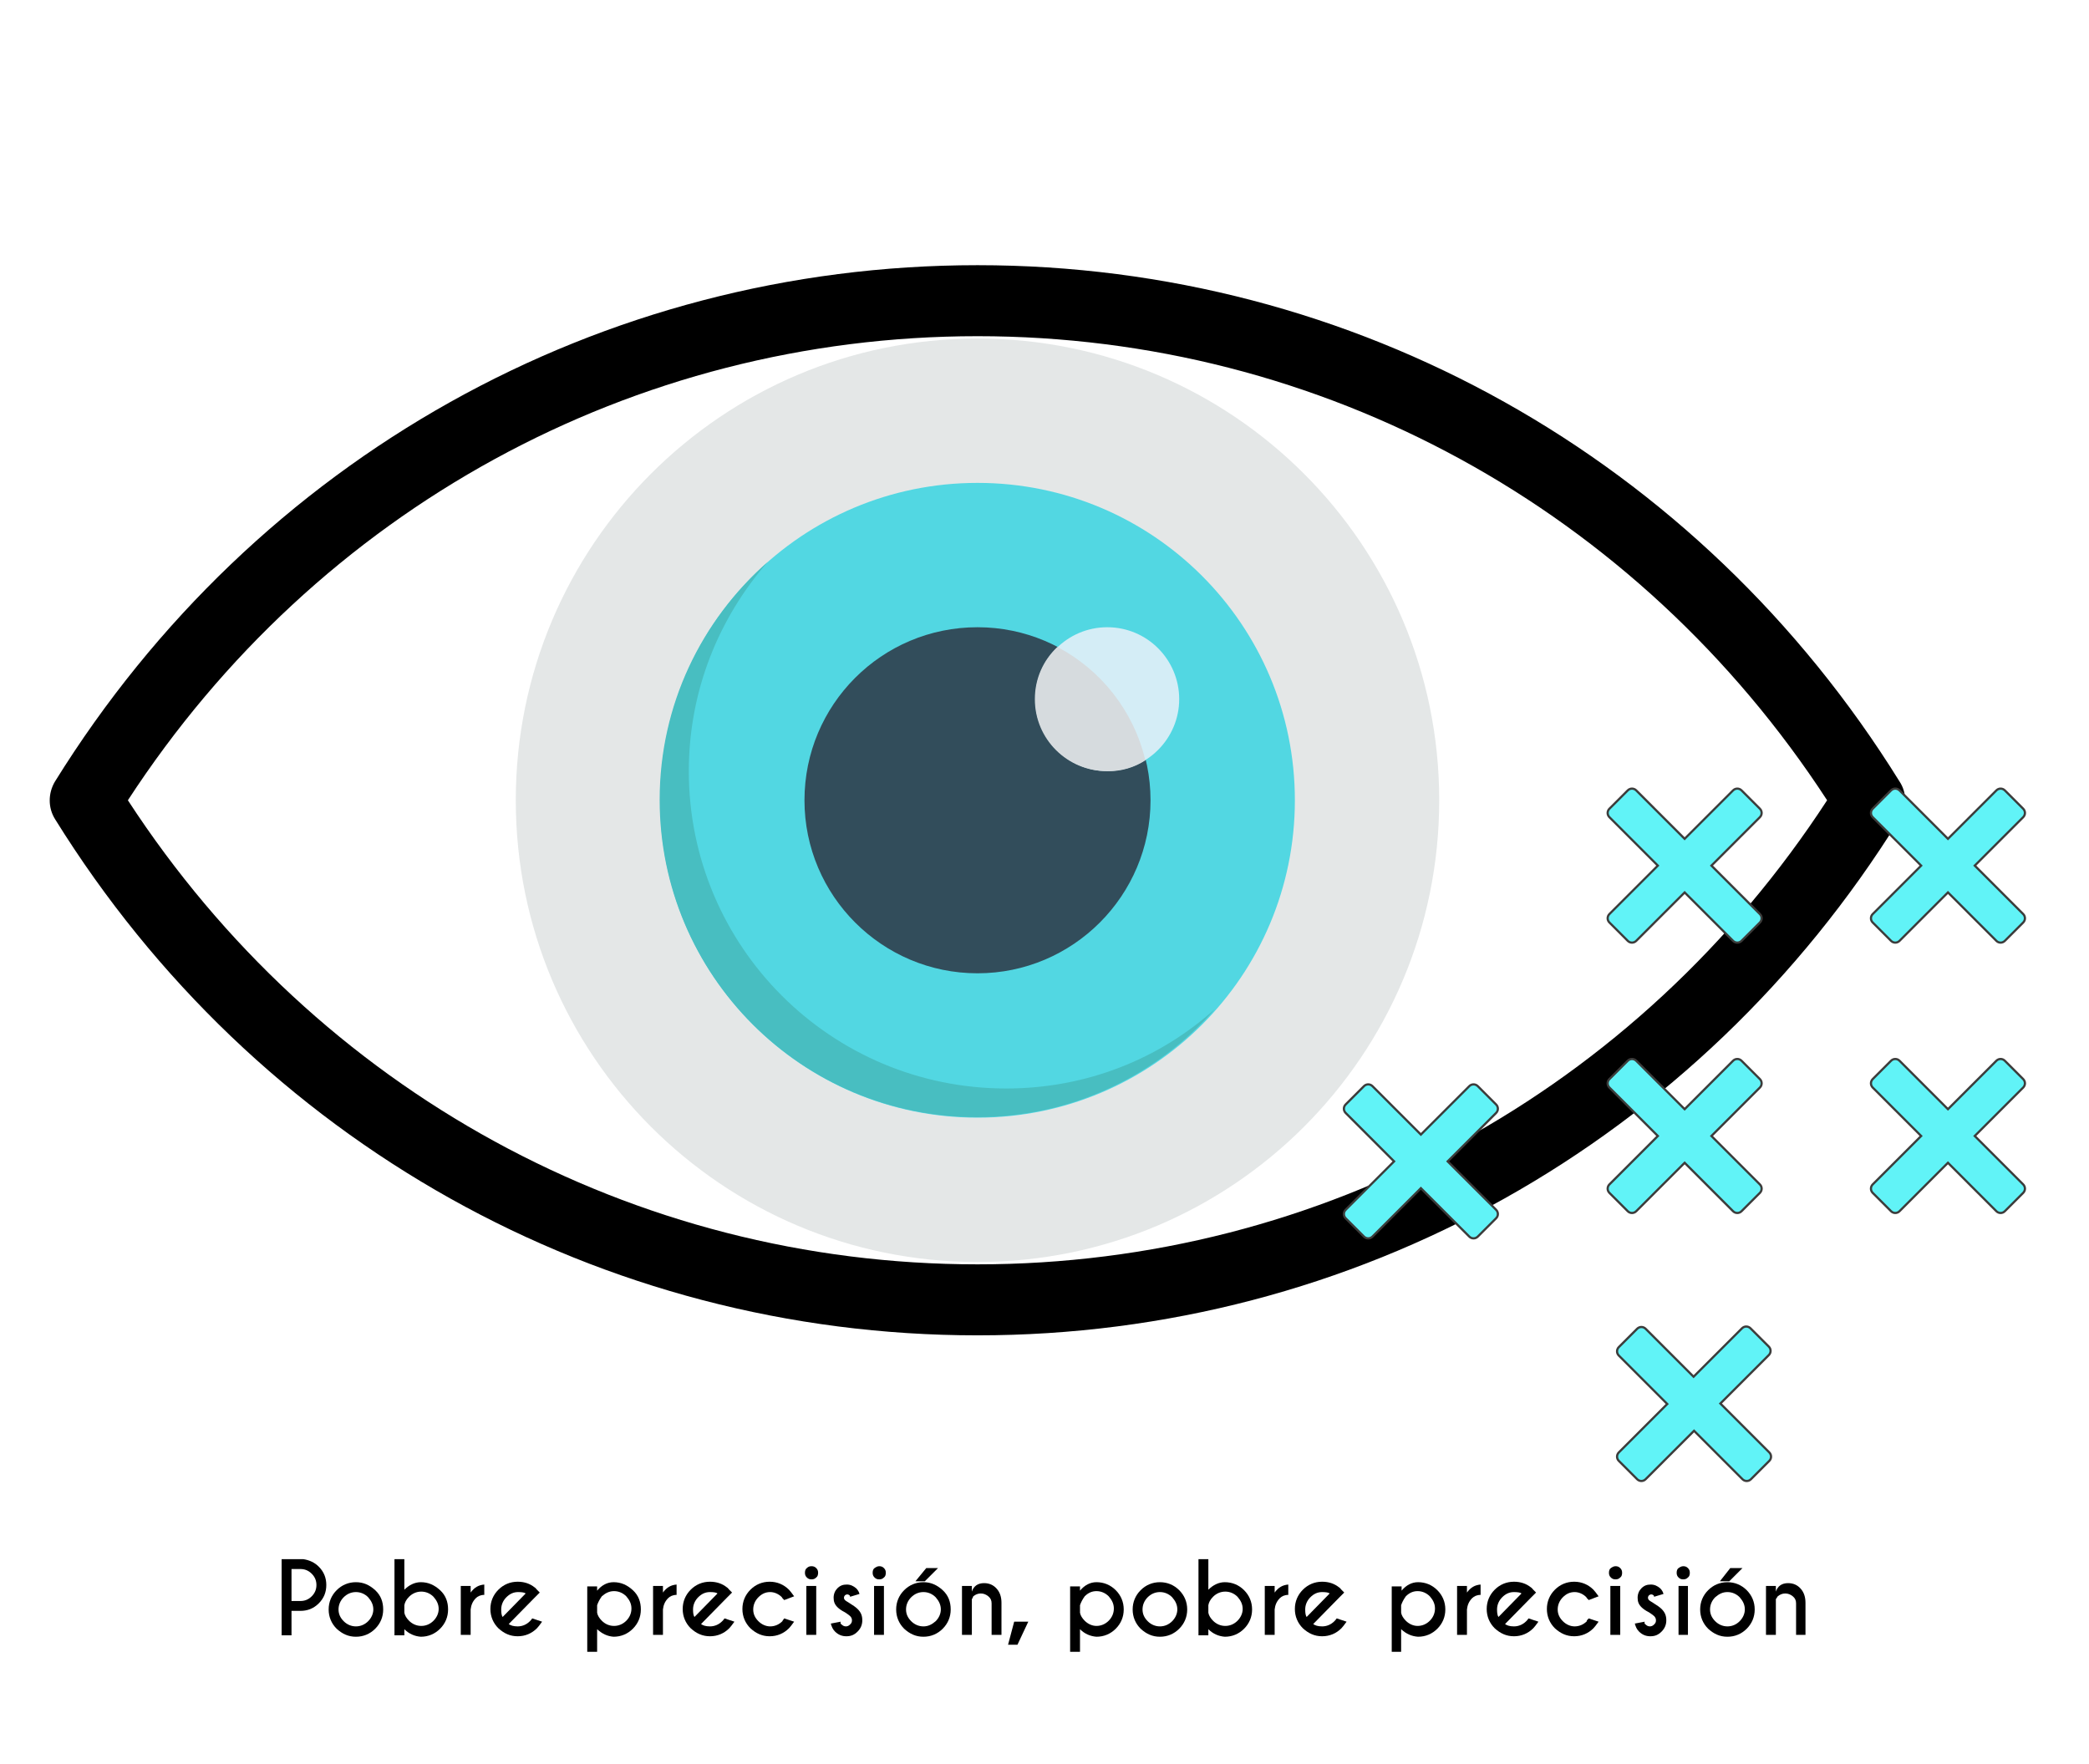 <?xml version="1.0" encoding="utf-8"?>
<!-- Generator: Adobe Illustrator 18.1.1, SVG Export Plug-In . SVG Version: 6.00 Build 0)  -->
<svg version="1.1" baseProfile="tiny" id="Capa_1" xmlns="http://www.w3.org/2000/svg" xmlns:xlink="http://www.w3.org/1999/xlink"
	 x="0px" y="0px" viewBox="0 0 444.3 375.1" xml:space="preserve">
<rect x="-1" y="-1" fill="none" width="446.3" height="377.1"/>
<g>
	<path d="M62,342.6v5.2h-2.1v-16.2h4.6c1.3,0.2,2.4,0.7,3.3,1.6c1.1,1.1,1.6,2.4,1.6,3.9c0,1.5-0.5,2.8-1.6,3.9
		c-1.1,1.1-2.4,1.6-3.9,1.6H62z M62,333.7v6.8h1.9c0.9,0,1.7-0.3,2.4-1s1-1.5,1-2.4c0-0.9-0.3-1.7-1-2.4s-1.5-1-2.4-1H62z"/>
	<path d="M75.7,336.5c1.6,0,2.9,0.6,4.1,1.7s1.7,2.5,1.7,4.1c0,1.6-0.6,3-1.7,4.1c-1.1,1.1-2.5,1.7-4.1,1.7c-1.6,0-2.9-0.6-4.1-1.7
		c-1.1-1.1-1.7-2.5-1.7-4.1c0-1.6,0.6-3,1.7-4.1C72.7,337.1,74.1,336.5,75.7,336.5z M73.1,339.7c-0.7,0.7-1.1,1.6-1.1,2.6
		c0,1,0.4,1.8,1.1,2.5c0.7,0.7,1.6,1.1,2.6,1.1c1,0,1.9-0.4,2.6-1.1c0.7-0.7,1.1-1.6,1.1-2.5c0-1-0.4-1.8-1.1-2.6
		c-0.7-0.7-1.6-1.1-2.6-1.1C74.7,338.6,73.8,339,73.1,339.7z"/>
	<path d="M86,346.5v1.3h-2.1v-16.2H86v6.5c1-1,2.2-1.6,3.5-1.6c1.6,0,2.9,0.6,4.1,1.7s1.7,2.5,1.7,4.1c0,1.6-0.6,3-1.7,4.1
		c-1.1,1.1-2.5,1.7-4.1,1.7C88.2,348,87,347.5,86,346.5z M86,341.4v1.6c0.1,0.6,0.5,1.2,1,1.7c0.7,0.7,1.6,1.1,2.6,1.1
		c1,0,1.9-0.4,2.6-1.1c0.7-0.7,1.1-1.6,1.1-2.5c0-1-0.4-1.8-1.1-2.6c-0.7-0.7-1.6-1.1-2.6-1.1c-1,0-1.9,0.4-2.6,1.1
		C86.4,340.2,86.1,340.8,86,341.4z"/>
	<path d="M100.1,338.7c0.8-1.1,1.7-1.6,2.9-1.7v2.2c-0.8,0-1.4,0.3-1.8,0.7c-0.7,0.7-1,1.5-1.1,2.4v5.4H98v-10.4h2.1V338.7z"/>
	<path d="M108.2,345.4c0.4,0.3,1,0.5,1.9,0.5c1,0,1.9-0.4,2.6-1.1c0.1-0.1,0.3-0.3,0.5-0.6l2.1,0.7c-0.5,0.7-0.9,1.2-1.1,1.4
		c-1.1,1.1-2.5,1.7-4.1,1.7c-1.6,0-2.9-0.6-4.1-1.7c-1.1-1.1-1.7-2.5-1.7-4.1c0-1.6,0.6-3,1.7-4.1c1.1-1.1,2.5-1.7,4.1-1.7
		c1.4,0,2.6,0.4,3.6,1.2c0.2,0.1,0.3,0.3,0.5,0.5c0.1,0.1,0.3,0.3,0.6,0.6l-1.1,1.1L108.2,345.4z M111.8,338.9
		c-0.2-0.2-0.8-0.3-1.6-0.3c-1,0-1.8,0.4-2.5,1.1c-0.7,0.7-1.1,1.6-1.1,2.6c0,0.8,0.1,1.3,0.3,1.6L111.8,338.9z"/>
	<path d="M127,346.5v4.8h-2.1v-13.9h2.1v0.9c1-1.2,2.2-1.8,3.5-1.8c1.6,0,2.9,0.6,4.1,1.7s1.7,2.5,1.7,4.1c0,1.6-0.6,3-1.7,4.1
		c-1.1,1.1-2.5,1.7-4.1,1.7C129.2,348,128.1,347.5,127,346.5z M127,341.4v1.6c0.1,0.6,0.5,1.2,1,1.7c0.7,0.7,1.6,1.1,2.6,1.1
		c1,0,1.9-0.4,2.6-1.1c0.7-0.7,1.1-1.6,1.1-2.6c0-1-0.4-1.8-1.1-2.6c-0.7-0.7-1.6-1.1-2.6-1.1c-1,0-1.8,0.4-2.6,1.1
		C127.5,340.2,127.2,340.8,127,341.4z"/>
	<path d="M141,338.7c0.8-1.1,1.7-1.6,2.9-1.7v2.2c-0.8,0-1.4,0.3-1.8,0.7c-0.7,0.7-1,1.5-1.1,2.4v5.4h-2.1v-10.4h2.1V338.7z"/>
	<path d="M149.1,345.4c0.4,0.3,1,0.5,1.9,0.5c1,0,1.9-0.4,2.6-1.1c0.1-0.1,0.3-0.3,0.5-0.6l2.1,0.7c-0.5,0.7-0.9,1.2-1.1,1.4
		c-1.1,1.1-2.5,1.7-4.1,1.7c-1.6,0-2.9-0.6-4.1-1.7c-1.1-1.1-1.7-2.5-1.7-4.1c0-1.6,0.6-3,1.7-4.1c1.1-1.1,2.5-1.7,4.1-1.7
		c1.4,0,2.6,0.4,3.6,1.2c0.2,0.1,0.3,0.3,0.5,0.5c0.1,0.1,0.3,0.3,0.6,0.6l-1.1,1.1L149.1,345.4z M152.6,338.9
		c-0.2-0.2-0.8-0.3-1.6-0.3c-1,0-1.8,0.4-2.5,1.1c-0.7,0.7-1.1,1.6-1.1,2.6c0,0.8,0.1,1.3,0.3,1.6L152.6,338.9z"/>
	<path d="M166.8,344.2l2.1,0.7c-0.5,0.7-0.9,1.2-1.1,1.4c-1.1,1.1-2.5,1.7-4.1,1.7c-1.6,0-2.9-0.6-4.1-1.7c-1.1-1.1-1.7-2.5-1.7-4.1
		c0-1.6,0.6-3,1.7-4.1s2.5-1.7,4.1-1.7c1.6,0,3,0.6,4.1,1.7c0.2,0.2,0.6,0.7,1.1,1.4l-2.1,0.8c-0.3-0.3-0.5-0.5-0.5-0.6
		c-0.7-0.7-1.6-1.1-2.5-1.1c-1,0-1.8,0.4-2.5,1.1c-0.7,0.7-1.1,1.6-1.1,2.6c0,1,0.4,1.8,1.1,2.5c0.7,0.7,1.6,1.1,2.5,1.1
		c1,0,1.9-0.4,2.6-1.1C166.4,344.7,166.6,344.5,166.8,344.2z"/>
	<path d="M173.6,333.5c0.3,0.3,0.4,0.6,0.4,1c0,0.4-0.1,0.8-0.4,1c-0.3,0.3-0.6,0.4-1,0.4c-0.4,0-0.7-0.1-1-0.4
		c-0.3-0.3-0.4-0.6-0.4-1c0-0.4,0.1-0.8,0.4-1c0.3-0.3,0.6-0.4,1-0.4C173,333.1,173.3,333.2,173.6,333.5z M173.6,337.3v10.4h-2.1
		v-10.4H173.6z"/>
	<path d="M179,345.5c0.2,0.2,0.5,0.4,0.9,0.4c0.3,0,0.6-0.1,0.9-0.4s0.4-0.5,0.4-0.9c0-0.3-0.1-0.6-0.4-0.9
		c-0.2-0.2-0.5-0.4-1.1-0.8c-0.8-0.4-1.3-0.8-1.6-1.1c-0.6-0.6-0.8-1.2-0.8-2c0-0.8,0.3-1.5,0.8-2c0.6-0.6,1.2-0.8,2-0.8
		c0.8,0,1.4,0.3,2,0.8c0.4,0.4,0.6,0.8,0.7,1.2l-2,0.6c0-0.2-0.1-0.3-0.1-0.3c-0.1-0.1-0.3-0.2-0.5-0.2s-0.4,0.1-0.5,0.2
		c-0.1,0.1-0.2,0.3-0.2,0.5s0.1,0.4,0.2,0.5c0.1,0.1,0.4,0.3,0.9,0.6c0.8,0.5,1.4,0.9,1.8,1.3c0.7,0.7,1,1.4,1,2.4
		c0,0.9-0.3,1.7-1,2.4c-0.7,0.7-1.4,1-2.4,1c-0.9,0-1.7-0.3-2.4-1c-0.5-0.5-0.7-1-0.9-1.7l2.1-0.4
		C178.7,345.2,178.8,345.4,179,345.5z"/>
	<path d="M188,333.5c0.3,0.3,0.4,0.6,0.4,1c0,0.4-0.1,0.8-0.4,1c-0.3,0.3-0.6,0.4-1,0.4c-0.4,0-0.7-0.1-1-0.4
		c-0.3-0.3-0.4-0.6-0.4-1c0-0.4,0.1-0.8,0.4-1s0.6-0.4,1-0.4C187.4,333.1,187.7,333.2,188,333.5z M188,337.3v10.4h-2.1v-10.4H188z"
		/>
	<path d="M196.4,336.5c1.6,0,2.9,0.6,4.1,1.7s1.7,2.5,1.7,4.1c0,1.6-0.6,3-1.7,4.1c-1.1,1.1-2.5,1.7-4.1,1.7c-1.6,0-2.9-0.6-4.1-1.7
		c-1.1-1.1-1.7-2.5-1.7-4.1c0-1.6,0.6-3,1.7-4.1S194.8,336.5,196.4,336.5z M193.8,339.7c-0.7,0.7-1.1,1.6-1.1,2.6
		c0,1,0.4,1.8,1.1,2.5c0.7,0.7,1.6,1.1,2.6,1.1c1,0,1.8-0.4,2.6-1.1c0.7-0.7,1.1-1.6,1.1-2.5c0-1-0.4-1.8-1.1-2.6
		c-0.7-0.7-1.6-1.1-2.6-1.1C195.4,338.6,194.5,339,193.8,339.7z M197,333.5h2.5l-2.8,2.8h-2L197,333.5z"/>
	<path d="M206.7,340.1v7.6h-2.1v-10.4h2.1v1.2c0.4-1.2,1.3-1.8,2.6-1.8c1.1,0,2,0.4,2.7,1.2c0.7,0.8,1,1.8,1,3v6.8h-2.1v-6.7
		c0-0.6-0.2-1.1-0.7-1.5s-1-0.6-1.6-0.6c-0.6,0-1.1,0.2-1.6,0.6C206.9,339.8,206.8,340,206.7,340.1z"/>
	<path d="M218.7,344.9l-2.3,4.9h-2l1.3-4.9H218.7z"/>
	<path d="M229.7,346.5v4.8h-2.1v-13.9h2.1v0.9c1-1.2,2.2-1.8,3.5-1.8c1.6,0,3,0.6,4.1,1.7s1.7,2.5,1.7,4.1c0,1.6-0.6,3-1.7,4.1
		c-1.1,1.1-2.5,1.7-4.1,1.7C231.9,348,230.7,347.5,229.7,346.5z M229.7,341.4v1.6c0.1,0.6,0.5,1.2,1,1.7c0.7,0.7,1.6,1.1,2.5,1.1
		c1,0,1.9-0.4,2.6-1.1c0.7-0.7,1.1-1.6,1.1-2.6c0-1-0.4-1.8-1.1-2.6c-0.7-0.7-1.6-1.1-2.6-1.1c-1,0-1.8,0.4-2.5,1.1
		C230.2,340.2,229.9,340.8,229.7,341.4z"/>
	<path d="M246.7,336.5c1.6,0,3,0.6,4.1,1.7s1.7,2.5,1.7,4.1c0,1.6-0.6,3-1.7,4.1c-1.1,1.1-2.5,1.7-4.1,1.7c-1.6,0-2.9-0.6-4.1-1.7
		c-1.1-1.1-1.7-2.5-1.7-4.1c0-1.6,0.6-3,1.7-4.1S245.1,336.5,246.7,336.5z M244.1,339.7c-0.7,0.7-1.1,1.6-1.1,2.6
		c0,1,0.4,1.8,1.1,2.5c0.7,0.7,1.6,1.1,2.6,1.1c1,0,1.9-0.4,2.6-1.1c0.7-0.7,1.1-1.6,1.1-2.5c0-1-0.4-1.8-1.1-2.6
		c-0.7-0.7-1.6-1.1-2.6-1.1C245.7,338.6,244.8,339,244.1,339.7z"/>
	<path d="M257,346.5v1.3h-2.1v-16.2h2.1v6.5c1-1,2.2-1.6,3.5-1.6c1.6,0,3,0.6,4.1,1.7s1.7,2.5,1.7,4.1c0,1.6-0.6,3-1.7,4.1
		c-1.1,1.1-2.5,1.7-4.1,1.7C259.2,348,258,347.5,257,346.5z M257,341.4v1.6c0.1,0.6,0.5,1.2,1,1.7c0.7,0.7,1.6,1.1,2.6,1.1
		c1,0,1.9-0.4,2.6-1.1c0.7-0.7,1.1-1.6,1.1-2.5c0-1-0.4-1.8-1.1-2.6c-0.7-0.7-1.6-1.1-2.6-1.1c-1,0-1.9,0.4-2.6,1.1
		C257.4,340.2,257.1,340.8,257,341.4z"/>
	<path d="M271.1,338.7c0.8-1.1,1.7-1.6,2.9-1.7v2.2c-0.8,0-1.4,0.3-1.8,0.7c-0.7,0.7-1,1.5-1.1,2.4v5.4H269v-10.4h2.1V338.7z"/>
	<path d="M279.3,345.4c0.4,0.3,1,0.5,1.9,0.5c1,0,1.9-0.4,2.6-1.1c0.1-0.1,0.3-0.3,0.5-0.6l2.1,0.7c-0.5,0.7-0.9,1.2-1.1,1.4
		c-1.1,1.1-2.5,1.7-4.1,1.7c-1.6,0-2.9-0.6-4.1-1.7c-1.1-1.1-1.7-2.5-1.7-4.1c0-1.6,0.6-3,1.7-4.1s2.5-1.7,4.1-1.7
		c1.4,0,2.6,0.4,3.6,1.2c0.2,0.1,0.3,0.3,0.5,0.5c0.1,0.1,0.3,0.3,0.6,0.6l-1.1,1.1L279.3,345.4z M282.8,338.9
		c-0.2-0.2-0.8-0.3-1.6-0.3c-1,0-1.8,0.4-2.5,1.1c-0.7,0.7-1.1,1.6-1.1,2.6c0,0.8,0.1,1.3,0.3,1.6L282.8,338.9z"/>
	<path d="M298,346.5v4.8H296v-13.9h2.1v0.9c1-1.2,2.2-1.8,3.5-1.8c1.6,0,3,0.6,4.1,1.7s1.7,2.5,1.7,4.1c0,1.6-0.6,3-1.7,4.1
		c-1.1,1.1-2.5,1.7-4.1,1.7C300.2,348,299.1,347.5,298,346.5z M298,341.4v1.6c0.1,0.6,0.5,1.2,1,1.7c0.7,0.7,1.6,1.1,2.5,1.1
		c1,0,1.9-0.4,2.6-1.1c0.7-0.7,1.1-1.6,1.1-2.6c0-1-0.4-1.8-1.1-2.6c-0.7-0.7-1.6-1.1-2.6-1.1c-1,0-1.8,0.4-2.5,1.1
		C298.5,340.2,298.2,340.8,298,341.4z"/>
	<path d="M312,338.7c0.8-1.1,1.7-1.6,2.9-1.7v2.2c-0.8,0-1.4,0.3-1.8,0.7c-0.7,0.7-1,1.5-1.1,2.4v5.4h-2.1v-10.4h2.1V338.7z"/>
	<path d="M320.1,345.4c0.4,0.3,1,0.5,1.9,0.5c1,0,1.9-0.4,2.6-1.1c0.1-0.1,0.3-0.3,0.5-0.6l2.1,0.7c-0.5,0.7-0.9,1.2-1.1,1.4
		c-1.1,1.1-2.5,1.7-4.1,1.7c-1.6,0-2.9-0.6-4.1-1.7c-1.1-1.1-1.7-2.5-1.7-4.1c0-1.6,0.6-3,1.7-4.1s2.5-1.7,4.1-1.7
		c1.4,0,2.6,0.4,3.6,1.2c0.2,0.1,0.3,0.3,0.5,0.5c0.1,0.1,0.3,0.3,0.6,0.6l-1.1,1.1L320.1,345.4z M323.6,338.9
		c-0.2-0.2-0.8-0.3-1.6-0.3c-1,0-1.8,0.4-2.5,1.1c-0.7,0.7-1.1,1.6-1.1,2.6c0,0.8,0.1,1.3,0.3,1.6L323.6,338.9z"/>
	<path d="M337.9,344.2l2.1,0.7c-0.5,0.7-0.9,1.2-1.1,1.4c-1.1,1.1-2.5,1.7-4.1,1.7c-1.6,0-2.9-0.6-4.1-1.7c-1.1-1.1-1.7-2.5-1.7-4.1
		c0-1.6,0.6-3,1.7-4.1s2.5-1.7,4.1-1.7c1.6,0,3,0.6,4.1,1.7c0.2,0.2,0.6,0.7,1.1,1.4l-2.1,0.8c-0.3-0.3-0.5-0.5-0.5-0.6
		c-0.7-0.7-1.6-1.1-2.5-1.1c-1,0-1.8,0.4-2.5,1.1c-0.7,0.7-1.1,1.6-1.1,2.6c0,1,0.4,1.8,1.1,2.5c0.7,0.7,1.6,1.1,2.5,1.1
		c1,0,1.9-0.4,2.6-1.1C337.4,344.7,337.6,344.5,337.9,344.2z"/>
	<path d="M344.6,333.5c0.3,0.3,0.4,0.6,0.4,1c0,0.4-0.1,0.8-0.4,1c-0.3,0.3-0.6,0.4-1,0.4c-0.4,0-0.7-0.1-1-0.4
		c-0.3-0.3-0.4-0.6-0.4-1c0-0.4,0.1-0.8,0.4-1s0.6-0.4,1-0.4C344,333.1,344.3,333.2,344.6,333.5z M344.6,337.3v10.4h-2.1v-10.4
		H344.6z"/>
	<path d="M350,345.5c0.2,0.2,0.5,0.4,0.9,0.4c0.3,0,0.6-0.1,0.9-0.4s0.4-0.5,0.4-0.9c0-0.3-0.1-0.6-0.4-0.9
		c-0.2-0.2-0.5-0.4-1.1-0.8c-0.8-0.4-1.3-0.8-1.6-1.1c-0.6-0.6-0.8-1.2-0.8-2c0-0.8,0.3-1.5,0.8-2c0.6-0.6,1.2-0.8,2-0.8
		c0.8,0,1.4,0.3,2,0.8c0.4,0.4,0.6,0.8,0.7,1.2l-2,0.6c0-0.2-0.1-0.3-0.1-0.3c-0.1-0.1-0.3-0.2-0.5-0.2c-0.2,0-0.4,0.1-0.5,0.2
		c-0.1,0.1-0.2,0.3-0.2,0.5s0.1,0.4,0.2,0.5c0.1,0.1,0.4,0.3,0.9,0.6c0.8,0.5,1.4,0.9,1.8,1.3c0.7,0.7,1,1.4,1,2.4
		c0,0.9-0.3,1.7-1,2.4c-0.7,0.7-1.4,1-2.4,1c-0.9,0-1.7-0.3-2.4-1c-0.5-0.5-0.7-1-0.9-1.7l2.1-0.4
		C349.7,345.2,349.8,345.4,350,345.5z"/>
	<path d="M359,333.5c0.3,0.3,0.4,0.6,0.4,1c0,0.4-0.1,0.8-0.4,1c-0.3,0.3-0.6,0.4-1,0.4c-0.4,0-0.7-0.1-1-0.4
		c-0.3-0.3-0.4-0.6-0.4-1c0-0.4,0.1-0.8,0.4-1s0.6-0.4,1-0.4C358.4,333.1,358.7,333.2,359,333.5z M359,337.3v10.4H357v-10.4H359z"/>
	<path d="M367.4,336.5c1.6,0,3,0.6,4.1,1.7s1.7,2.5,1.7,4.1c0,1.6-0.6,3-1.7,4.1c-1.1,1.1-2.5,1.7-4.1,1.7c-1.6,0-2.9-0.6-4.1-1.7
		c-1.1-1.1-1.7-2.5-1.7-4.1c0-1.6,0.6-3,1.7-4.1S365.8,336.5,367.4,336.5z M364.8,339.7c-0.7,0.7-1.1,1.6-1.1,2.6
		c0,1,0.4,1.8,1.1,2.5c0.7,0.7,1.6,1.1,2.6,1.1c1,0,1.9-0.4,2.6-1.1c0.7-0.7,1.1-1.6,1.1-2.5c0-1-0.4-1.8-1.1-2.6
		c-0.7-0.7-1.6-1.1-2.6-1.1C366.4,338.6,365.6,339,364.8,339.7z M368,333.5h2.6l-2.8,2.8h-2L368,333.5z"/>
	<path d="M377.7,340.1v7.6h-2.1v-10.4h2.1v1.2c0.4-1.2,1.3-1.8,2.6-1.8c1.1,0,2,0.4,2.7,1.2c0.7,0.8,1,1.8,1,3v6.8H382v-6.7
		c0-0.6-0.2-1.1-0.7-1.5s-1-0.6-1.6-0.6c-0.6,0-1.1,0.2-1.6,0.6C377.9,339.8,377.8,340,377.7,340.1z"/>
</g>
<g>
	<g>
		<path fill="#E4E7E7" d="M207.9,72c54.2,0,98.2,43.9,98.2,98.2c0,54.2-43.9,98.2-98.2,98.2s-98.2-44-98.2-98.2
			C109.7,116,153.6,72,207.9,72z"/>
		<path fill="#52D7E2" d="M207.9,102.7c37.3,0,67.5,30.2,67.5,67.5c0,37.3-30.2,67.5-67.5,67.5s-67.5-30.2-67.5-67.5
			C140.4,132.9,170.6,102.7,207.9,102.7z"/>
		<path fill="#324D5B" d="M207.9,133.4c20.3,0,36.8,16.5,36.8,36.8S228.2,207,207.9,207s-36.8-16.5-36.8-36.8
			S187.5,133.4,207.9,133.4z"/>
		<path fill="#D4EDF6" d="M235.5,133.4c8.5,0,15.3,6.9,15.3,15.3s-6.9,15.3-15.3,15.3s-15.3-6.9-15.3-15.3S227,133.4,235.5,133.4z"
			/>
		<path fill="#D6DBDE" d="M243.6,161.7c-2.5-10.5-9.4-19.2-18.7-24.1c-3,2.8-4.8,6.7-4.8,11.1c0,8.5,6.9,15.3,15.3,15.3
			C238.5,164.1,241.3,163.2,243.6,161.7z"/>
		<path fill="#48BEC1" d="M214,231.5c-37.3,0-67.5-30.2-67.5-67.5c0-17.1,6.4-32.6,16.8-44.5c-14.1,12.4-23,30.4-23,50.6
			c0,37.3,30.2,67.5,67.5,67.5c20.2,0,38.3-8.9,50.6-23C246.6,225.2,231.1,231.5,214,231.5z"/>
	</g>
	<g>
		<g>
			<path d="M404,166.2C361.3,97.4,288,56.4,207.9,56.4S54.4,97.4,11.7,166.2c-1.5,2.5-1.5,5.6,0,8C54.4,243,127.8,284,207.9,284
				S361.3,243,404,174.2C405.6,171.8,405.6,168.6,404,166.2z M207.9,268.9c-73.2,0-140.4-36.8-180.7-98.7
				c40.3-61.9,107.5-98.7,180.7-98.7s140.4,36.8,180.7,98.7C348.3,232.1,281.1,268.9,207.9,268.9z"/>
		</g>
	</g>
</g>
<path fill="#61F3F7" stroke="#3C3C3B" stroke-width="0.471" stroke-miterlimit="10" d="M364,184.1l10.3-10.3c0.5-0.5,0.5-1.3,0-1.8
	l-3.9-3.9c-0.5-0.5-1.3-0.5-1.8,0l-10.3,10.3L348,168.1c-0.5-0.5-1.3-0.5-1.8,0l-3.9,3.9c-0.5,0.5-0.5,1.3,0,1.8l10.3,10.3
	l-10.3,10.3c-0.5,0.5-0.5,1.3,0,1.8l3.9,3.9c0.5,0.5,1.3,0.5,1.8,0l10.3-10.3l10.3,10.3c0.5,0.5,1.3,0.5,1.8,0l3.9-3.9
	c0.5-0.5,0.5-1.3,0-1.8L364,184.1z"/>
<path fill="#61F3F7" stroke="#3C3C3B" stroke-width="0.471" stroke-miterlimit="10" d="M420,184.1l10.3-10.3c0.5-0.5,0.5-1.3,0-1.8
	l-3.9-3.9c-0.5-0.5-1.3-0.5-1.8,0l-10.3,10.3l-10.3-10.3c-0.5-0.5-1.3-0.5-1.8,0l-3.9,3.9c-0.5,0.5-0.5,1.3,0,1.8l10.3,10.3
	l-10.3,10.3c-0.5,0.5-0.5,1.3,0,1.8l3.9,3.9c0.5,0.5,1.3,0.5,1.8,0l10.3-10.3l10.3,10.3c0.5,0.5,1.3,0.5,1.8,0l3.9-3.9
	c0.5-0.5,0.5-1.3,0-1.8L420,184.1z"/>
<path fill="#61F3F7" stroke="#3C3C3B" stroke-width="0.471" stroke-miterlimit="10" d="M420,241.6l10.3-10.3c0.5-0.5,0.5-1.3,0-1.8
	l-3.9-3.9c-0.5-0.5-1.3-0.5-1.8,0l-10.3,10.3l-10.3-10.3c-0.5-0.5-1.3-0.5-1.8,0l-3.9,3.9c-0.5,0.5-0.5,1.3,0,1.8l10.3,10.3
	l-10.3,10.3c-0.5,0.5-0.5,1.3,0,1.8l3.9,3.9c0.5,0.5,1.3,0.5,1.8,0l10.3-10.3l10.3,10.3c0.5,0.5,1.3,0.5,1.8,0l3.9-3.9
	c0.5-0.5,0.5-1.3,0-1.8L420,241.6z"/>
<path fill="#61F3F7" stroke="#3C3C3B" stroke-width="0.471" stroke-miterlimit="10" d="M364,241.6l10.3-10.3c0.5-0.5,0.5-1.3,0-1.8
	l-3.9-3.9c-0.5-0.5-1.3-0.5-1.8,0l-10.3,10.3L348,225.6c-0.5-0.5-1.3-0.5-1.8,0l-3.9,3.9c-0.5,0.5-0.5,1.3,0,1.8l10.3,10.3
	l-10.3,10.3c-0.5,0.5-0.5,1.3,0,1.8l3.9,3.9c0.5,0.5,1.3,0.5,1.8,0l10.3-10.3l10.3,10.3c0.5,0.5,1.3,0.5,1.8,0l3.9-3.9
	c0.5-0.5,0.5-1.3,0-1.8L364,241.6z"/>
<path fill="#61F3F7" stroke="#3C3C3B" stroke-width="0.471" stroke-miterlimit="10" d="M307.9,247l10.3-10.3c0.5-0.5,0.5-1.3,0-1.8
	l-3.9-3.9c-0.5-0.5-1.3-0.5-1.8,0l-10.3,10.3L291.9,231c-0.5-0.5-1.3-0.5-1.8,0l-3.9,3.9c-0.5,0.5-0.5,1.3,0,1.8l10.3,10.3
	l-10.3,10.3c-0.5,0.5-0.5,1.3,0,1.8l3.9,3.9c0.5,0.5,1.3,0.5,1.8,0l10.3-10.3l10.3,10.3c0.5,0.5,1.3,0.5,1.8,0l3.9-3.9
	c0.5-0.5,0.5-1.3,0-1.8L307.9,247z"/>
<path fill="#61F3F7" stroke="#3C3C3B" stroke-width="0.471" stroke-miterlimit="10" d="M365.9,298.5l10.3-10.3
	c0.5-0.5,0.5-1.3,0-1.8l-3.9-3.9c-0.5-0.5-1.3-0.5-1.8,0l-10.3,10.3L350,282.6c-0.5-0.5-1.3-0.5-1.8,0l-3.9,3.9
	c-0.5,0.5-0.5,1.3,0,1.8l10.3,10.3l-10.3,10.3c-0.5,0.5-0.5,1.3,0,1.8l3.9,3.9c0.5,0.5,1.3,0.5,1.8,0l10.3-10.3l10.3,10.3
	c0.5,0.5,1.3,0.5,1.8,0l3.9-3.9c0.5-0.5,0.5-1.3,0-1.8L365.9,298.5z"/>
</svg>
